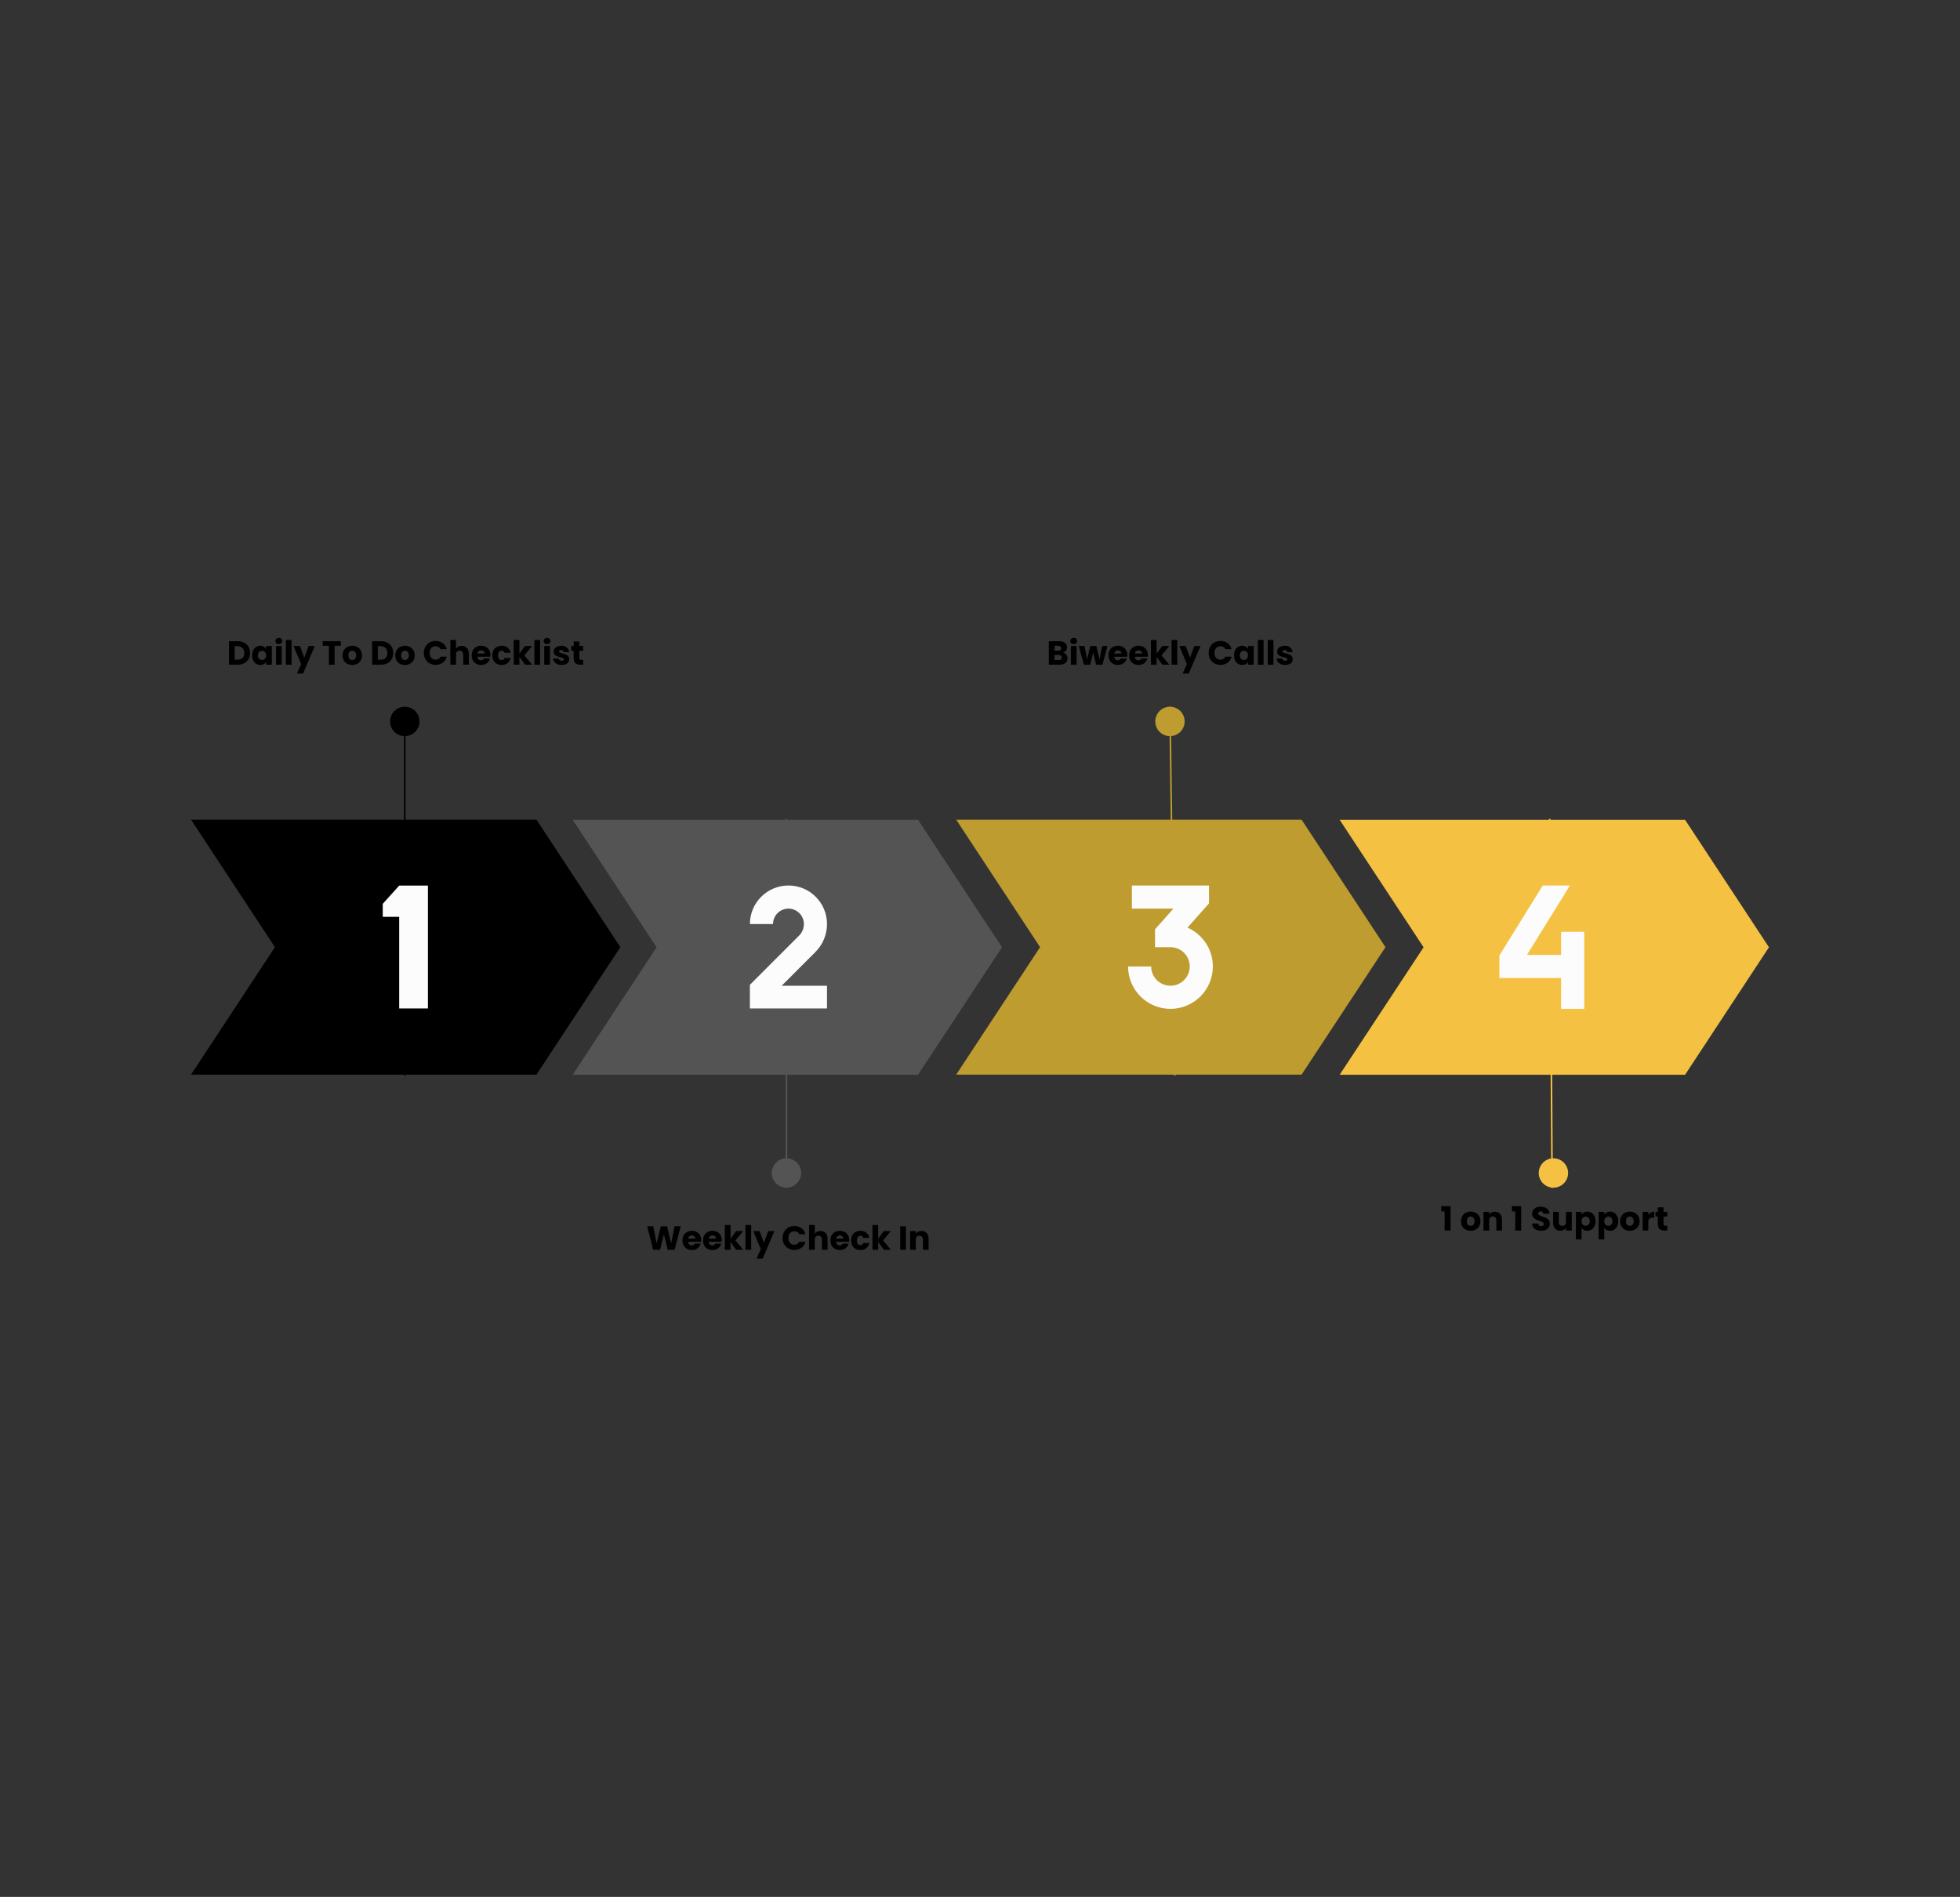 <svg xmlns="http://www.w3.org/2000/svg" xmlns:xlink="http://www.w3.org/1999/xlink" width="780" zoomAndPan="magnify" viewBox="0 0 585 566.25" height="755" preserveAspectRatio="xMidYMid meet" version="1.0"><rect x="0" y="0" width="585" height="566.25" fill="#333333" stroke="none"/><defs><g/><clipPath id="3bf19044bb"><path d="M 57 210.902 L 186 210.902 L 186 322 L 57 322 Z M 57 210.902 " clip-rule="nonzero"/></clipPath><clipPath id="3c2b8c112f"><path d="M 285 210.902 L 414 210.902 L 414 322 L 285 322 Z M 285 210.902 " clip-rule="nonzero"/></clipPath><clipPath id="df67fca19a"><path d="M 399 244 L 528 244 L 528 354.715 L 399 354.715 Z M 399 244 " clip-rule="nonzero"/></clipPath><clipPath id="7a1fbddbbe"><path d="M 170 244 L 300 244 L 300 354.715 L 170 354.715 Z M 170 244 " clip-rule="nonzero"/></clipPath><clipPath id="bec22ad6d9"><path d="M 114.242 264.332 L 127.723 264.332 L 127.723 301.035 L 114.242 301.035 Z M 114.242 264.332 " clip-rule="nonzero"/></clipPath><clipPath id="527af88bb1"><path d="M 223.816 264.332 L 247 264.332 L 247 301.035 L 223.816 301.035 Z M 223.816 264.332 " clip-rule="nonzero"/></clipPath><clipPath id="eadb46d793"><path d="M 336.688 264.332 L 362 264.332 L 362 301.035 L 336.688 301.035 Z M 336.688 264.332 " clip-rule="nonzero"/></clipPath><clipPath id="49dbfb26af"><path d="M 447.527 264.332 L 472.992 264.332 L 472.992 301.035 L 447.527 301.035 Z M 447.527 264.332 " clip-rule="nonzero"/></clipPath></defs><g clip-path="url(#3bf19044bb)"><path fill="#000000" d="M 125.207 215.355 C 125.207 217.703 123.371 219.617 121.055 219.738 L 121.055 244.68 L 160.117 244.68 L 185.156 282.738 L 160.117 320.793 L 121.055 320.793 L 121.055 321.062 L 120.586 321.062 L 120.586 320.793 L 57.016 320.793 L 82.055 282.738 L 57.016 244.68 L 120.586 244.68 L 120.586 219.738 C 118.27 219.617 116.434 217.703 116.434 215.355 C 116.434 212.934 118.395 210.973 120.82 210.973 C 123.246 210.973 125.207 212.934 125.207 215.355 Z M 125.207 215.355 " fill-opacity="1" fill-rule="evenodd"/></g><g clip-path="url(#3c2b8c112f)"><path fill="#be9c2f" d="M 348.961 210.91 L 348.965 210.977 C 346.648 211.098 344.812 213.012 344.812 215.355 C 344.812 217.742 346.707 219.68 349.078 219.742 L 349.41 244.68 L 285.391 244.68 L 310.43 282.738 L 285.391 320.793 L 350.414 320.793 L 350.418 321.066 L 350.891 321.059 L 350.887 320.793 L 388.48 320.793 L 413.52 282.738 L 388.48 244.68 L 349.879 244.68 L 349.551 219.73 C 351.809 219.551 353.582 217.664 353.582 215.355 C 353.582 213.012 351.75 211.102 349.434 210.977 L 349.434 210.902 Z M 348.961 210.91 " fill-opacity="1" fill-rule="evenodd"/></g><g clip-path="url(#df67fca19a)"><path fill="#f4c142" d="M 463.027 354.605 L 463.027 354.496 C 460.898 354.195 459.266 352.367 459.266 350.152 C 459.266 347.961 460.867 346.145 462.973 345.82 L 462.809 320.832 L 399.844 320.832 L 424.898 282.773 L 399.844 244.719 L 462.32 244.719 L 462.316 244.449 L 462.789 244.445 L 462.789 244.719 L 502.945 244.719 L 527.984 282.773 L 502.945 320.832 L 463.281 320.832 L 463.441 345.773 C 463.512 345.77 463.582 345.77 463.648 345.77 C 466.074 345.77 468.035 347.73 468.035 350.152 C 468.035 352.578 466.074 354.539 463.648 354.539 C 463.598 354.539 463.547 354.539 463.496 354.539 L 463.5 354.602 Z M 463.027 354.605 " fill-opacity="1" fill-rule="evenodd"/></g><g clip-path="url(#7a1fbddbbe)"><path fill="#545454" d="M 234.496 354.605 L 234.496 354.535 C 232.18 354.41 230.348 352.5 230.348 350.152 C 230.348 347.809 232.18 345.895 234.496 345.773 L 234.496 320.832 L 170.926 320.832 L 195.965 282.773 L 170.926 244.719 L 234.496 244.719 L 234.496 244.449 L 234.969 244.449 L 234.969 244.719 L 274 244.719 L 299.066 282.773 L 274 320.832 L 234.969 320.832 L 234.969 345.773 C 237.281 345.895 239.117 347.809 239.117 350.152 C 239.117 352.5 237.281 354.41 234.969 354.535 L 234.969 354.605 Z M 234.496 354.605 " fill-opacity="1" fill-rule="evenodd"/></g><g clip-path="url(#bec22ad6d9)"><path fill="#fcfcfc" d="M 119.145 264.359 L 114.242 269.801 L 114.242 273.684 L 119.145 273.684 L 119.145 301.137 L 127.863 301.137 L 127.863 264.359 Z M 119.145 264.359 " fill-opacity="1" fill-rule="nonzero"/></g><g clip-path="url(#527af88bb1)"><path fill="#fcfcfc" d="M 230.723 275.844 C 230.723 273.301 232.785 271.238 235.328 271.238 C 237.871 271.238 239.934 273.301 239.934 275.844 C 239.934 277.137 239.418 278.379 238.5 279.293 L 223.82 293.977 L 223.82 301.164 L 246.836 301.164 L 246.836 294.258 L 233.305 294.258 L 243.383 284.18 C 245.594 281.969 246.836 278.969 246.836 275.844 C 246.836 269.484 241.684 264.332 235.328 264.332 C 228.973 264.332 223.82 269.484 223.82 275.844 Z M 230.723 275.844 " fill-opacity="1" fill-rule="nonzero"/></g><g clip-path="url(#eadb46d793)"><path fill="#fcfcfc" d="M 337.836 271.242 L 350.223 271.242 L 344.742 277.406 L 344.742 282.746 L 349.344 282.746 C 352.52 282.746 355.098 285.324 355.098 288.5 C 355.098 291.68 352.52 294.254 349.344 294.254 C 346.168 294.254 343.59 291.68 343.59 288.5 L 336.688 288.5 C 336.688 295.492 342.355 301.156 349.344 301.156 C 356.336 301.156 362 295.492 362 288.5 C 362 283.316 358.887 278.863 354.426 276.906 L 360.852 269.676 L 360.852 264.336 L 337.836 264.336 Z M 337.836 271.242 " fill-opacity="1" fill-rule="nonzero"/></g><g clip-path="url(#49dbfb26af)"><path fill="#fcfcfc" d="M 460.453 264.336 L 447.527 285.219 L 447.527 291.953 L 465.938 291.953 L 465.938 301.156 L 472.84 301.156 L 472.84 278.145 L 465.938 278.145 L 465.938 285.051 L 455.75 285.051 L 468.57 264.336 Z M 460.453 264.336 " fill-opacity="1" fill-rule="nonzero"/></g><g fill="#000000" fill-opacity="1"><g transform="translate(67.716, 198.423)"><g><path d="M 3.25 -7.016 C 3.988 -7.016 4.633 -6.863 5.188 -6.562 C 5.738 -6.27 6.164 -5.859 6.469 -5.328 C 6.77 -4.805 6.922 -4.195 6.922 -3.5 C 6.922 -2.812 6.77 -2.203 6.469 -1.672 C 6.164 -1.141 5.734 -0.727 5.172 -0.438 C 4.617 -0.145 3.977 0 3.25 0 L 0.625 0 L 0.625 -7.016 Z M 3.141 -1.484 C 3.785 -1.484 4.285 -1.656 4.641 -2 C 5.004 -2.352 5.188 -2.852 5.188 -3.5 C 5.188 -4.145 5.004 -4.645 4.641 -5 C 4.285 -5.363 3.785 -5.547 3.141 -5.547 L 2.328 -5.547 L 2.328 -1.484 Z M 3.141 -1.484 "/></g></g></g><g fill="#000000" fill-opacity="1"><g transform="translate(74.973, 198.423)"><g><path d="M 0.281 -2.797 C 0.281 -3.367 0.383 -3.867 0.594 -4.297 C 0.812 -4.734 1.109 -5.066 1.484 -5.297 C 1.859 -5.535 2.273 -5.656 2.734 -5.656 C 3.129 -5.656 3.473 -5.57 3.766 -5.406 C 4.066 -5.25 4.297 -5.039 4.453 -4.781 L 4.453 -5.578 L 6.156 -5.578 L 6.156 0 L 4.453 0 L 4.453 -0.781 C 4.285 -0.531 4.051 -0.32 3.75 -0.156 C 3.457 0 3.113 0.078 2.719 0.078 C 2.27 0.078 1.859 -0.035 1.484 -0.266 C 1.109 -0.504 0.812 -0.844 0.594 -1.281 C 0.383 -1.719 0.281 -2.223 0.281 -2.797 Z M 4.453 -2.781 C 4.453 -3.207 4.332 -3.539 4.094 -3.781 C 3.863 -4.031 3.578 -4.156 3.234 -4.156 C 2.891 -4.156 2.598 -4.035 2.359 -3.797 C 2.129 -3.555 2.016 -3.223 2.016 -2.797 C 2.016 -2.367 2.129 -2.031 2.359 -1.781 C 2.598 -1.531 2.891 -1.406 3.234 -1.406 C 3.578 -1.406 3.863 -1.523 4.094 -1.766 C 4.332 -2.016 4.453 -2.352 4.453 -2.781 Z M 4.453 -2.781 "/></g></g></g><g fill="#000000" fill-opacity="1"><g transform="translate(81.752, 198.423)"><g><path d="M 1.484 -6.156 C 1.18 -6.156 0.93 -6.238 0.734 -6.406 C 0.547 -6.582 0.453 -6.801 0.453 -7.062 C 0.453 -7.332 0.547 -7.555 0.734 -7.734 C 0.93 -7.91 1.18 -8 1.484 -8 C 1.773 -8 2.016 -7.91 2.203 -7.734 C 2.391 -7.555 2.484 -7.332 2.484 -7.062 C 2.484 -6.801 2.391 -6.582 2.203 -6.406 C 2.016 -6.238 1.773 -6.156 1.484 -6.156 Z M 2.328 -5.578 L 2.328 0 L 0.625 0 L 0.625 -5.578 Z M 2.328 -5.578 "/></g></g></g><g fill="#000000" fill-opacity="1"><g transform="translate(84.697, 198.423)"><g><path d="M 2.328 -7.391 L 2.328 0 L 0.625 0 L 0.625 -7.391 Z M 2.328 -7.391 "/></g></g></g><g fill="#000000" fill-opacity="1"><g transform="translate(87.641, 198.423)"><g><path d="M 6.312 -5.578 L 2.812 2.641 L 0.984 2.641 L 2.25 -0.188 L -0.016 -5.578 L 1.891 -5.578 L 3.188 -2.094 L 4.469 -5.578 Z M 6.312 -5.578 "/></g></g></g><g fill="#000000" fill-opacity="1"><g transform="translate(93.951, 198.423)"><g/></g></g><g fill="#000000" fill-opacity="1"><g transform="translate(96.067, 198.423)"><g><path d="M 5.656 -7.016 L 5.656 -5.641 L 3.797 -5.641 L 3.797 0 L 2.094 0 L 2.094 -5.641 L 0.234 -5.641 L 0.234 -7.016 Z M 5.656 -7.016 "/></g></g></g><g fill="#000000" fill-opacity="1"><g transform="translate(101.967, 198.423)"><g><path d="M 3.156 0.078 C 2.613 0.078 2.125 -0.035 1.688 -0.266 C 1.25 -0.504 0.906 -0.836 0.656 -1.266 C 0.406 -1.703 0.281 -2.207 0.281 -2.781 C 0.281 -3.352 0.406 -3.859 0.656 -4.297 C 0.906 -4.734 1.25 -5.066 1.688 -5.297 C 2.133 -5.535 2.629 -5.656 3.172 -5.656 C 3.723 -5.656 4.219 -5.535 4.656 -5.297 C 5.094 -5.066 5.438 -4.734 5.688 -4.297 C 5.945 -3.859 6.078 -3.352 6.078 -2.781 C 6.078 -2.207 5.945 -1.703 5.688 -1.266 C 5.426 -0.836 5.07 -0.504 4.625 -0.266 C 4.188 -0.035 3.695 0.078 3.156 0.078 Z M 3.156 -1.391 C 3.477 -1.391 3.754 -1.508 3.984 -1.75 C 4.211 -1.988 4.328 -2.332 4.328 -2.781 C 4.328 -3.227 4.219 -3.57 4 -3.812 C 3.781 -4.051 3.504 -4.172 3.172 -4.172 C 2.836 -4.172 2.562 -4.051 2.344 -3.812 C 2.125 -3.582 2.016 -3.238 2.016 -2.781 C 2.016 -2.332 2.125 -1.988 2.344 -1.75 C 2.562 -1.508 2.832 -1.391 3.156 -1.391 Z M 3.156 -1.391 "/></g></g></g><g fill="#000000" fill-opacity="1"><g transform="translate(108.326, 198.423)"><g/></g></g><g fill="#000000" fill-opacity="1"><g transform="translate(110.442, 198.423)"><g><path d="M 3.25 -7.016 C 3.988 -7.016 4.633 -6.863 5.188 -6.562 C 5.738 -6.27 6.164 -5.859 6.469 -5.328 C 6.77 -4.805 6.922 -4.195 6.922 -3.5 C 6.922 -2.812 6.77 -2.203 6.469 -1.672 C 6.164 -1.141 5.734 -0.727 5.172 -0.438 C 4.617 -0.145 3.977 0 3.25 0 L 0.625 0 L 0.625 -7.016 Z M 3.141 -1.484 C 3.785 -1.484 4.285 -1.656 4.641 -2 C 5.004 -2.352 5.188 -2.852 5.188 -3.5 C 5.188 -4.145 5.004 -4.645 4.641 -5 C 4.285 -5.363 3.785 -5.547 3.141 -5.547 L 2.328 -5.547 L 2.328 -1.484 Z M 3.141 -1.484 "/></g></g></g><g fill="#000000" fill-opacity="1"><g transform="translate(117.7, 198.423)"><g><path d="M 3.156 0.078 C 2.613 0.078 2.125 -0.035 1.688 -0.266 C 1.25 -0.504 0.906 -0.836 0.656 -1.266 C 0.406 -1.703 0.281 -2.207 0.281 -2.781 C 0.281 -3.352 0.406 -3.859 0.656 -4.297 C 0.906 -4.734 1.25 -5.066 1.688 -5.297 C 2.133 -5.535 2.629 -5.656 3.172 -5.656 C 3.723 -5.656 4.219 -5.535 4.656 -5.297 C 5.094 -5.066 5.438 -4.734 5.688 -4.297 C 5.945 -3.859 6.078 -3.352 6.078 -2.781 C 6.078 -2.207 5.945 -1.703 5.688 -1.266 C 5.426 -0.836 5.07 -0.504 4.625 -0.266 C 4.188 -0.035 3.695 0.078 3.156 0.078 Z M 3.156 -1.391 C 3.477 -1.391 3.754 -1.508 3.984 -1.75 C 4.211 -1.988 4.328 -2.332 4.328 -2.781 C 4.328 -3.227 4.219 -3.57 4 -3.812 C 3.781 -4.051 3.504 -4.172 3.172 -4.172 C 2.836 -4.172 2.562 -4.051 2.344 -3.812 C 2.125 -3.582 2.016 -3.238 2.016 -2.781 C 2.016 -2.332 2.125 -1.988 2.344 -1.75 C 2.562 -1.508 2.832 -1.391 3.156 -1.391 Z M 3.156 -1.391 "/></g></g></g><g fill="#000000" fill-opacity="1"><g transform="translate(124.059, 198.423)"><g/></g></g><g fill="#000000" fill-opacity="1"><g transform="translate(126.175, 198.423)"><g><path d="M 0.328 -3.516 C 0.328 -4.203 0.477 -4.816 0.781 -5.359 C 1.082 -5.91 1.5 -6.336 2.031 -6.641 C 2.562 -6.941 3.172 -7.094 3.859 -7.094 C 4.691 -7.094 5.398 -6.867 5.984 -6.422 C 6.578 -5.984 6.973 -5.383 7.172 -4.625 L 5.297 -4.625 C 5.16 -4.926 4.961 -5.148 4.703 -5.297 C 4.453 -5.453 4.16 -5.531 3.828 -5.531 C 3.305 -5.531 2.879 -5.348 2.547 -4.984 C 2.223 -4.617 2.062 -4.129 2.062 -3.516 C 2.062 -2.898 2.223 -2.41 2.547 -2.047 C 2.879 -1.68 3.305 -1.5 3.828 -1.5 C 4.16 -1.5 4.453 -1.57 4.703 -1.719 C 4.961 -1.875 5.16 -2.098 5.297 -2.391 L 7.172 -2.391 C 6.973 -1.641 6.578 -1.047 5.984 -0.609 C 5.398 -0.172 4.691 0.047 3.859 0.047 C 3.172 0.047 2.562 -0.102 2.031 -0.406 C 1.5 -0.707 1.082 -1.125 0.781 -1.656 C 0.477 -2.195 0.328 -2.816 0.328 -3.516 Z M 0.328 -3.516 "/></g></g></g><g fill="#000000" fill-opacity="1"><g transform="translate(133.782, 198.423)"><g><path d="M 4.047 -5.625 C 4.68 -5.625 5.191 -5.41 5.578 -4.984 C 5.961 -4.566 6.156 -3.988 6.156 -3.25 L 6.156 0 L 4.469 0 L 4.469 -3.031 C 4.469 -3.395 4.367 -3.68 4.172 -3.891 C 3.984 -4.098 3.723 -4.203 3.391 -4.203 C 3.066 -4.203 2.805 -4.098 2.609 -3.891 C 2.422 -3.68 2.328 -3.395 2.328 -3.031 L 2.328 0 L 0.625 0 L 0.625 -7.391 L 2.328 -7.391 L 2.328 -4.828 C 2.504 -5.066 2.738 -5.258 3.031 -5.406 C 3.332 -5.551 3.672 -5.625 4.047 -5.625 Z M 4.047 -5.625 "/></g></g></g><g fill="#000000" fill-opacity="1"><g transform="translate(140.511, 198.423)"><g><path d="M 5.875 -2.875 C 5.875 -2.719 5.863 -2.551 5.844 -2.375 L 1.984 -2.375 C 2.004 -2.031 2.113 -1.766 2.312 -1.578 C 2.508 -1.398 2.75 -1.312 3.031 -1.312 C 3.457 -1.312 3.754 -1.488 3.922 -1.844 L 5.734 -1.844 C 5.641 -1.477 5.473 -1.148 5.234 -0.859 C 4.992 -0.566 4.691 -0.336 4.328 -0.172 C 3.961 -0.004 3.551 0.078 3.094 0.078 C 2.551 0.078 2.066 -0.035 1.641 -0.266 C 1.211 -0.504 0.879 -0.836 0.641 -1.266 C 0.398 -1.703 0.281 -2.207 0.281 -2.781 C 0.281 -3.363 0.395 -3.867 0.625 -4.297 C 0.863 -4.734 1.195 -5.066 1.625 -5.297 C 2.051 -5.535 2.539 -5.656 3.094 -5.656 C 3.633 -5.656 4.113 -5.539 4.531 -5.312 C 4.945 -5.082 5.273 -4.758 5.516 -4.344 C 5.754 -3.926 5.875 -3.438 5.875 -2.875 Z M 4.125 -3.328 C 4.125 -3.617 4.023 -3.848 3.828 -4.016 C 3.629 -4.191 3.379 -4.281 3.078 -4.281 C 2.785 -4.281 2.539 -4.195 2.344 -4.031 C 2.156 -3.863 2.035 -3.629 1.984 -3.328 Z M 4.125 -3.328 "/></g></g></g><g fill="#000000" fill-opacity="1"><g transform="translate(146.66, 198.423)"><g><path d="M 0.281 -2.781 C 0.281 -3.363 0.395 -3.867 0.625 -4.297 C 0.863 -4.734 1.191 -5.066 1.609 -5.297 C 2.035 -5.535 2.523 -5.656 3.078 -5.656 C 3.773 -5.656 4.359 -5.469 4.828 -5.094 C 5.297 -4.727 5.602 -4.211 5.75 -3.547 L 3.938 -3.547 C 3.781 -3.973 3.484 -4.188 3.047 -4.188 C 2.734 -4.188 2.484 -4.066 2.297 -3.828 C 2.109 -3.586 2.016 -3.238 2.016 -2.781 C 2.016 -2.332 2.109 -1.984 2.297 -1.734 C 2.484 -1.492 2.734 -1.375 3.047 -1.375 C 3.484 -1.375 3.781 -1.586 3.938 -2.016 L 5.75 -2.016 C 5.602 -1.359 5.289 -0.844 4.812 -0.469 C 4.344 -0.102 3.766 0.078 3.078 0.078 C 2.523 0.078 2.035 -0.035 1.609 -0.266 C 1.191 -0.504 0.863 -0.836 0.625 -1.266 C 0.395 -1.703 0.281 -2.207 0.281 -2.781 Z M 0.281 -2.781 "/></g></g></g><g fill="#000000" fill-opacity="1"><g transform="translate(152.7, 198.423)"><g><path d="M 4.031 0 L 2.328 -2.344 L 2.328 0 L 0.625 0 L 0.625 -7.391 L 2.328 -7.391 L 2.328 -3.312 L 4.016 -5.578 L 6.125 -5.578 L 3.797 -2.781 L 6.141 0 Z M 4.031 0 "/></g></g></g><g fill="#000000" fill-opacity="1"><g transform="translate(158.869, 198.423)"><g><path d="M 2.328 -7.391 L 2.328 0 L 0.625 0 L 0.625 -7.391 Z M 2.328 -7.391 "/></g></g></g><g fill="#000000" fill-opacity="1"><g transform="translate(161.814, 198.423)"><g><path d="M 1.484 -6.156 C 1.18 -6.156 0.93 -6.238 0.734 -6.406 C 0.547 -6.582 0.453 -6.801 0.453 -7.062 C 0.453 -7.332 0.547 -7.555 0.734 -7.734 C 0.93 -7.91 1.18 -8 1.484 -8 C 1.773 -8 2.016 -7.91 2.203 -7.734 C 2.391 -7.555 2.484 -7.332 2.484 -7.062 C 2.484 -6.801 2.391 -6.582 2.203 -6.406 C 2.016 -6.238 1.773 -6.156 1.484 -6.156 Z M 2.328 -5.578 L 2.328 0 L 0.625 0 L 0.625 -5.578 Z M 2.328 -5.578 "/></g></g></g><g fill="#000000" fill-opacity="1"><g transform="translate(164.759, 198.423)"><g><path d="M 2.891 0.078 C 2.398 0.078 1.961 -0.004 1.578 -0.172 C 1.203 -0.336 0.906 -0.562 0.688 -0.844 C 0.469 -1.133 0.344 -1.461 0.312 -1.828 L 2 -1.828 C 2.02 -1.629 2.109 -1.469 2.266 -1.344 C 2.43 -1.227 2.629 -1.172 2.859 -1.172 C 3.078 -1.172 3.242 -1.211 3.359 -1.297 C 3.473 -1.379 3.531 -1.488 3.531 -1.625 C 3.531 -1.781 3.445 -1.895 3.281 -1.969 C 3.113 -2.051 2.844 -2.141 2.469 -2.234 C 2.07 -2.328 1.738 -2.426 1.469 -2.531 C 1.207 -2.633 0.977 -2.797 0.781 -3.016 C 0.594 -3.242 0.5 -3.547 0.5 -3.922 C 0.5 -4.242 0.586 -4.535 0.766 -4.797 C 0.941 -5.055 1.203 -5.266 1.547 -5.422 C 1.891 -5.578 2.297 -5.656 2.766 -5.656 C 3.461 -5.656 4.008 -5.477 4.406 -5.125 C 4.812 -4.781 5.047 -4.32 5.109 -3.75 L 3.531 -3.75 C 3.508 -3.945 3.426 -4.102 3.281 -4.219 C 3.133 -4.332 2.945 -4.391 2.719 -4.391 C 2.52 -4.391 2.363 -4.348 2.25 -4.266 C 2.145 -4.191 2.094 -4.086 2.094 -3.953 C 2.094 -3.797 2.176 -3.676 2.344 -3.594 C 2.52 -3.508 2.785 -3.43 3.141 -3.359 C 3.555 -3.242 3.895 -3.133 4.156 -3.031 C 4.414 -2.938 4.641 -2.773 4.828 -2.547 C 5.023 -2.316 5.129 -2.008 5.141 -1.625 C 5.141 -1.289 5.047 -0.992 4.859 -0.734 C 4.68 -0.484 4.422 -0.285 4.078 -0.141 C 3.734 0.004 3.336 0.078 2.891 0.078 Z M 2.891 0.078 "/></g></g></g><g fill="#000000" fill-opacity="1"><g transform="translate(170.329, 198.423)"><g><path d="M 3.719 -1.453 L 3.719 0 L 2.859 0 C 2.234 0 1.75 -0.148 1.406 -0.453 C 1.062 -0.754 0.891 -1.25 0.891 -1.938 L 0.891 -4.156 L 0.203 -4.156 L 0.203 -5.578 L 0.891 -5.578 L 0.891 -6.922 L 2.594 -6.922 L 2.594 -5.578 L 3.719 -5.578 L 3.719 -4.156 L 2.594 -4.156 L 2.594 -1.922 C 2.594 -1.754 2.629 -1.633 2.703 -1.562 C 2.785 -1.488 2.922 -1.453 3.109 -1.453 Z M 3.719 -1.453 "/></g></g></g><g fill="#000000" fill-opacity="1"><g transform="translate(192.909, 373.073)"><g><path d="M 10.266 -7.016 L 8.438 0 L 6.375 0 L 5.25 -4.609 L 4.094 0 L 2.031 0 L 0.25 -7.016 L 2.078 -7.016 L 3.078 -1.906 L 4.328 -7.016 L 6.203 -7.016 L 7.406 -1.906 L 8.422 -7.016 Z M 10.266 -7.016 "/></g></g></g><g fill="#000000" fill-opacity="1"><g transform="translate(203.411, 373.073)"><g><path d="M 5.875 -2.875 C 5.875 -2.719 5.863 -2.551 5.844 -2.375 L 1.984 -2.375 C 2.004 -2.031 2.113 -1.766 2.312 -1.578 C 2.508 -1.398 2.75 -1.312 3.031 -1.312 C 3.457 -1.312 3.754 -1.488 3.922 -1.844 L 5.734 -1.844 C 5.641 -1.477 5.473 -1.148 5.234 -0.859 C 4.992 -0.566 4.691 -0.336 4.328 -0.172 C 3.961 -0.004 3.551 0.078 3.094 0.078 C 2.551 0.078 2.066 -0.035 1.641 -0.266 C 1.211 -0.504 0.879 -0.836 0.641 -1.266 C 0.398 -1.703 0.281 -2.207 0.281 -2.781 C 0.281 -3.363 0.395 -3.867 0.625 -4.297 C 0.863 -4.734 1.195 -5.066 1.625 -5.297 C 2.051 -5.535 2.539 -5.656 3.094 -5.656 C 3.633 -5.656 4.113 -5.539 4.531 -5.312 C 4.945 -5.082 5.273 -4.758 5.516 -4.344 C 5.754 -3.926 5.875 -3.438 5.875 -2.875 Z M 4.125 -3.328 C 4.125 -3.617 4.023 -3.848 3.828 -4.016 C 3.629 -4.191 3.379 -4.281 3.078 -4.281 C 2.785 -4.281 2.539 -4.195 2.344 -4.031 C 2.156 -3.863 2.035 -3.629 1.984 -3.328 Z M 4.125 -3.328 "/></g></g></g><g fill="#000000" fill-opacity="1"><g transform="translate(209.56, 373.073)"><g><path d="M 5.875 -2.875 C 5.875 -2.719 5.863 -2.551 5.844 -2.375 L 1.984 -2.375 C 2.004 -2.031 2.113 -1.766 2.312 -1.578 C 2.508 -1.398 2.75 -1.312 3.031 -1.312 C 3.457 -1.312 3.754 -1.488 3.922 -1.844 L 5.734 -1.844 C 5.641 -1.477 5.473 -1.148 5.234 -0.859 C 4.992 -0.566 4.691 -0.336 4.328 -0.172 C 3.961 -0.004 3.551 0.078 3.094 0.078 C 2.551 0.078 2.066 -0.035 1.641 -0.266 C 1.211 -0.504 0.879 -0.836 0.641 -1.266 C 0.398 -1.703 0.281 -2.207 0.281 -2.781 C 0.281 -3.363 0.395 -3.867 0.625 -4.297 C 0.863 -4.734 1.195 -5.066 1.625 -5.297 C 2.051 -5.535 2.539 -5.656 3.094 -5.656 C 3.633 -5.656 4.113 -5.539 4.531 -5.312 C 4.945 -5.082 5.273 -4.758 5.516 -4.344 C 5.754 -3.926 5.875 -3.438 5.875 -2.875 Z M 4.125 -3.328 C 4.125 -3.617 4.023 -3.848 3.828 -4.016 C 3.629 -4.191 3.379 -4.281 3.078 -4.281 C 2.785 -4.281 2.539 -4.195 2.344 -4.031 C 2.156 -3.863 2.035 -3.629 1.984 -3.328 Z M 4.125 -3.328 "/></g></g></g><g fill="#000000" fill-opacity="1"><g transform="translate(215.71, 373.073)"><g><path d="M 4.031 0 L 2.328 -2.344 L 2.328 0 L 0.625 0 L 0.625 -7.391 L 2.328 -7.391 L 2.328 -3.312 L 4.016 -5.578 L 6.125 -5.578 L 3.797 -2.781 L 6.141 0 Z M 4.031 0 "/></g></g></g><g fill="#000000" fill-opacity="1"><g transform="translate(221.879, 373.073)"><g><path d="M 2.328 -7.391 L 2.328 0 L 0.625 0 L 0.625 -7.391 Z M 2.328 -7.391 "/></g></g></g><g fill="#000000" fill-opacity="1"><g transform="translate(224.824, 373.073)"><g><path d="M 6.312 -5.578 L 2.812 2.641 L 0.984 2.641 L 2.25 -0.188 L -0.016 -5.578 L 1.891 -5.578 L 3.188 -2.094 L 4.469 -5.578 Z M 6.312 -5.578 "/></g></g></g><g fill="#000000" fill-opacity="1"><g transform="translate(231.133, 373.073)"><g/></g></g><g fill="#000000" fill-opacity="1"><g transform="translate(233.25, 373.073)"><g><path d="M 0.328 -3.516 C 0.328 -4.203 0.477 -4.816 0.781 -5.359 C 1.082 -5.91 1.5 -6.336 2.031 -6.641 C 2.562 -6.941 3.172 -7.094 3.859 -7.094 C 4.691 -7.094 5.398 -6.867 5.984 -6.422 C 6.578 -5.984 6.973 -5.383 7.172 -4.625 L 5.297 -4.625 C 5.16 -4.926 4.961 -5.148 4.703 -5.297 C 4.453 -5.453 4.16 -5.531 3.828 -5.531 C 3.305 -5.531 2.879 -5.348 2.547 -4.984 C 2.223 -4.617 2.062 -4.129 2.062 -3.516 C 2.062 -2.898 2.223 -2.41 2.547 -2.047 C 2.879 -1.68 3.305 -1.5 3.828 -1.5 C 4.16 -1.5 4.453 -1.57 4.703 -1.719 C 4.961 -1.875 5.16 -2.098 5.297 -2.391 L 7.172 -2.391 C 6.973 -1.641 6.578 -1.047 5.984 -0.609 C 5.398 -0.172 4.691 0.047 3.859 0.047 C 3.172 0.047 2.562 -0.102 2.031 -0.406 C 1.5 -0.707 1.082 -1.125 0.781 -1.656 C 0.477 -2.195 0.328 -2.816 0.328 -3.516 Z M 0.328 -3.516 "/></g></g></g><g fill="#000000" fill-opacity="1"><g transform="translate(240.857, 373.073)"><g><path d="M 4.047 -5.625 C 4.68 -5.625 5.191 -5.41 5.578 -4.984 C 5.961 -4.566 6.156 -3.988 6.156 -3.25 L 6.156 0 L 4.469 0 L 4.469 -3.031 C 4.469 -3.395 4.367 -3.68 4.172 -3.891 C 3.984 -4.098 3.723 -4.203 3.391 -4.203 C 3.066 -4.203 2.805 -4.098 2.609 -3.891 C 2.422 -3.68 2.328 -3.395 2.328 -3.031 L 2.328 0 L 0.625 0 L 0.625 -7.391 L 2.328 -7.391 L 2.328 -4.828 C 2.504 -5.066 2.738 -5.258 3.031 -5.406 C 3.332 -5.551 3.672 -5.625 4.047 -5.625 Z M 4.047 -5.625 "/></g></g></g><g fill="#000000" fill-opacity="1"><g transform="translate(247.585, 373.073)"><g><path d="M 5.875 -2.875 C 5.875 -2.719 5.863 -2.551 5.844 -2.375 L 1.984 -2.375 C 2.004 -2.031 2.113 -1.766 2.312 -1.578 C 2.508 -1.398 2.75 -1.312 3.031 -1.312 C 3.457 -1.312 3.754 -1.488 3.922 -1.844 L 5.734 -1.844 C 5.641 -1.477 5.473 -1.148 5.234 -0.859 C 4.992 -0.566 4.691 -0.336 4.328 -0.172 C 3.961 -0.004 3.551 0.078 3.094 0.078 C 2.551 0.078 2.066 -0.035 1.641 -0.266 C 1.211 -0.504 0.879 -0.836 0.641 -1.266 C 0.398 -1.703 0.281 -2.207 0.281 -2.781 C 0.281 -3.363 0.395 -3.867 0.625 -4.297 C 0.863 -4.734 1.195 -5.066 1.625 -5.297 C 2.051 -5.535 2.539 -5.656 3.094 -5.656 C 3.633 -5.656 4.113 -5.539 4.531 -5.312 C 4.945 -5.082 5.273 -4.758 5.516 -4.344 C 5.754 -3.926 5.875 -3.438 5.875 -2.875 Z M 4.125 -3.328 C 4.125 -3.617 4.023 -3.848 3.828 -4.016 C 3.629 -4.191 3.379 -4.281 3.078 -4.281 C 2.785 -4.281 2.539 -4.195 2.344 -4.031 C 2.156 -3.863 2.035 -3.629 1.984 -3.328 Z M 4.125 -3.328 "/></g></g></g><g fill="#000000" fill-opacity="1"><g transform="translate(253.734, 373.073)"><g><path d="M 0.281 -2.781 C 0.281 -3.363 0.395 -3.867 0.625 -4.297 C 0.863 -4.734 1.191 -5.066 1.609 -5.297 C 2.035 -5.535 2.523 -5.656 3.078 -5.656 C 3.773 -5.656 4.359 -5.469 4.828 -5.094 C 5.297 -4.727 5.602 -4.211 5.75 -3.547 L 3.938 -3.547 C 3.781 -3.973 3.484 -4.188 3.047 -4.188 C 2.734 -4.188 2.484 -4.066 2.297 -3.828 C 2.109 -3.586 2.016 -3.238 2.016 -2.781 C 2.016 -2.332 2.109 -1.984 2.297 -1.734 C 2.484 -1.492 2.734 -1.375 3.047 -1.375 C 3.484 -1.375 3.781 -1.586 3.938 -2.016 L 5.75 -2.016 C 5.602 -1.359 5.289 -0.844 4.812 -0.469 C 4.344 -0.102 3.766 0.078 3.078 0.078 C 2.523 0.078 2.035 -0.035 1.609 -0.266 C 1.191 -0.504 0.863 -0.836 0.625 -1.266 C 0.395 -1.703 0.281 -2.207 0.281 -2.781 Z M 0.281 -2.781 "/></g></g></g><g fill="#000000" fill-opacity="1"><g transform="translate(259.774, 373.073)"><g><path d="M 4.031 0 L 2.328 -2.344 L 2.328 0 L 0.625 0 L 0.625 -7.391 L 2.328 -7.391 L 2.328 -3.312 L 4.016 -5.578 L 6.125 -5.578 L 3.797 -2.781 L 6.141 0 Z M 4.031 0 "/></g></g></g><g fill="#000000" fill-opacity="1"><g transform="translate(265.943, 373.073)"><g/></g></g><g fill="#000000" fill-opacity="1"><g transform="translate(268.06, 373.073)"><g><path d="M 2.328 -7.016 L 2.328 0 L 0.625 0 L 0.625 -7.016 Z M 2.328 -7.016 "/></g></g></g><g fill="#000000" fill-opacity="1"><g transform="translate(271.005, 373.073)"><g><path d="M 4.016 -5.625 C 4.672 -5.625 5.191 -5.41 5.578 -4.984 C 5.961 -4.566 6.156 -3.988 6.156 -3.25 L 6.156 0 L 4.469 0 L 4.469 -3.031 C 4.469 -3.395 4.367 -3.68 4.172 -3.891 C 3.984 -4.098 3.723 -4.203 3.391 -4.203 C 3.066 -4.203 2.805 -4.098 2.609 -3.891 C 2.422 -3.68 2.328 -3.395 2.328 -3.031 L 2.328 0 L 0.625 0 L 0.625 -5.578 L 2.328 -5.578 L 2.328 -4.828 C 2.504 -5.078 2.738 -5.27 3.031 -5.406 C 3.32 -5.551 3.648 -5.625 4.016 -5.625 Z M 4.016 -5.625 "/></g></g></g><g fill="#000000" fill-opacity="1"><g transform="translate(312.418, 198.423)"><g><path d="M 4.859 -3.594 C 5.266 -3.508 5.586 -3.305 5.828 -2.984 C 6.078 -2.672 6.203 -2.312 6.203 -1.906 C 6.203 -1.32 6 -0.859 5.594 -0.516 C 5.188 -0.172 4.617 0 3.891 0 L 0.625 0 L 0.625 -7.016 L 3.781 -7.016 C 4.488 -7.016 5.039 -6.848 5.438 -6.516 C 5.844 -6.191 6.047 -5.75 6.047 -5.188 C 6.047 -4.781 5.938 -4.438 5.719 -4.156 C 5.508 -3.883 5.223 -3.695 4.859 -3.594 Z M 2.328 -4.172 L 3.438 -4.172 C 3.719 -4.172 3.93 -4.234 4.078 -4.359 C 4.234 -4.484 4.312 -4.664 4.312 -4.906 C 4.312 -5.145 4.234 -5.328 4.078 -5.453 C 3.93 -5.578 3.719 -5.641 3.438 -5.641 L 2.328 -5.641 Z M 3.578 -1.375 C 3.867 -1.375 4.094 -1.438 4.25 -1.562 C 4.406 -1.695 4.484 -1.891 4.484 -2.141 C 4.484 -2.379 4.398 -2.566 4.234 -2.703 C 4.078 -2.848 3.852 -2.922 3.562 -2.922 L 2.328 -2.922 L 2.328 -1.375 Z M 3.578 -1.375 "/></g></g></g><g fill="#000000" fill-opacity="1"><g transform="translate(318.997, 198.423)"><g><path d="M 1.484 -6.156 C 1.18 -6.156 0.93 -6.238 0.734 -6.406 C 0.547 -6.582 0.453 -6.801 0.453 -7.062 C 0.453 -7.332 0.547 -7.555 0.734 -7.734 C 0.93 -7.91 1.18 -8 1.484 -8 C 1.773 -8 2.016 -7.91 2.203 -7.734 C 2.391 -7.555 2.484 -7.332 2.484 -7.062 C 2.484 -6.801 2.391 -6.582 2.203 -6.406 C 2.016 -6.238 1.773 -6.156 1.484 -6.156 Z M 2.328 -5.578 L 2.328 0 L 0.625 0 L 0.625 -5.578 Z M 2.328 -5.578 "/></g></g></g><g fill="#000000" fill-opacity="1"><g transform="translate(321.942, 198.423)"><g><path d="M 8.609 -5.578 L 7.109 0 L 5.219 0 L 4.344 -3.609 L 3.438 0 L 1.562 0 L 0.047 -5.578 L 1.75 -5.578 L 2.531 -1.594 L 3.469 -5.578 L 5.281 -5.578 L 6.234 -1.609 L 7.016 -5.578 Z M 8.609 -5.578 "/></g></g></g><g fill="#000000" fill-opacity="1"><g transform="translate(330.587, 198.423)"><g><path d="M 5.875 -2.875 C 5.875 -2.719 5.863 -2.551 5.844 -2.375 L 1.984 -2.375 C 2.004 -2.031 2.113 -1.766 2.312 -1.578 C 2.508 -1.398 2.75 -1.312 3.031 -1.312 C 3.457 -1.312 3.754 -1.488 3.922 -1.844 L 5.734 -1.844 C 5.641 -1.477 5.473 -1.148 5.234 -0.859 C 4.992 -0.566 4.691 -0.336 4.328 -0.172 C 3.961 -0.004 3.551 0.078 3.094 0.078 C 2.551 0.078 2.066 -0.035 1.641 -0.266 C 1.211 -0.504 0.879 -0.836 0.641 -1.266 C 0.398 -1.703 0.281 -2.207 0.281 -2.781 C 0.281 -3.363 0.395 -3.867 0.625 -4.297 C 0.863 -4.734 1.195 -5.066 1.625 -5.297 C 2.051 -5.535 2.539 -5.656 3.094 -5.656 C 3.633 -5.656 4.113 -5.539 4.531 -5.312 C 4.945 -5.082 5.273 -4.758 5.516 -4.344 C 5.754 -3.926 5.875 -3.438 5.875 -2.875 Z M 4.125 -3.328 C 4.125 -3.617 4.023 -3.848 3.828 -4.016 C 3.629 -4.191 3.379 -4.281 3.078 -4.281 C 2.785 -4.281 2.539 -4.195 2.344 -4.031 C 2.156 -3.863 2.035 -3.629 1.984 -3.328 Z M 4.125 -3.328 "/></g></g></g><g fill="#000000" fill-opacity="1"><g transform="translate(336.736, 198.423)"><g><path d="M 5.875 -2.875 C 5.875 -2.719 5.863 -2.551 5.844 -2.375 L 1.984 -2.375 C 2.004 -2.031 2.113 -1.766 2.312 -1.578 C 2.508 -1.398 2.75 -1.312 3.031 -1.312 C 3.457 -1.312 3.754 -1.488 3.922 -1.844 L 5.734 -1.844 C 5.641 -1.477 5.473 -1.148 5.234 -0.859 C 4.992 -0.566 4.691 -0.336 4.328 -0.172 C 3.961 -0.004 3.551 0.078 3.094 0.078 C 2.551 0.078 2.066 -0.035 1.641 -0.266 C 1.211 -0.504 0.879 -0.836 0.641 -1.266 C 0.398 -1.703 0.281 -2.207 0.281 -2.781 C 0.281 -3.363 0.395 -3.867 0.625 -4.297 C 0.863 -4.734 1.195 -5.066 1.625 -5.297 C 2.051 -5.535 2.539 -5.656 3.094 -5.656 C 3.633 -5.656 4.113 -5.539 4.531 -5.312 C 4.945 -5.082 5.273 -4.758 5.516 -4.344 C 5.754 -3.926 5.875 -3.438 5.875 -2.875 Z M 4.125 -3.328 C 4.125 -3.617 4.023 -3.848 3.828 -4.016 C 3.629 -4.191 3.379 -4.281 3.078 -4.281 C 2.785 -4.281 2.539 -4.195 2.344 -4.031 C 2.156 -3.863 2.035 -3.629 1.984 -3.328 Z M 4.125 -3.328 "/></g></g></g><g fill="#000000" fill-opacity="1"><g transform="translate(342.886, 198.423)"><g><path d="M 4.031 0 L 2.328 -2.344 L 2.328 0 L 0.625 0 L 0.625 -7.391 L 2.328 -7.391 L 2.328 -3.312 L 4.016 -5.578 L 6.125 -5.578 L 3.797 -2.781 L 6.141 0 Z M 4.031 0 "/></g></g></g><g fill="#000000" fill-opacity="1"><g transform="translate(349.055, 198.423)"><g><path d="M 2.328 -7.391 L 2.328 0 L 0.625 0 L 0.625 -7.391 Z M 2.328 -7.391 "/></g></g></g><g fill="#000000" fill-opacity="1"><g transform="translate(352, 198.423)"><g><path d="M 6.312 -5.578 L 2.812 2.641 L 0.984 2.641 L 2.25 -0.188 L -0.016 -5.578 L 1.891 -5.578 L 3.188 -2.094 L 4.469 -5.578 Z M 6.312 -5.578 "/></g></g></g><g fill="#000000" fill-opacity="1"><g transform="translate(358.309, 198.423)"><g/></g></g><g fill="#000000" fill-opacity="1"><g transform="translate(360.425, 198.423)"><g><path d="M 0.328 -3.516 C 0.328 -4.203 0.477 -4.816 0.781 -5.359 C 1.082 -5.91 1.5 -6.336 2.031 -6.641 C 2.562 -6.941 3.172 -7.094 3.859 -7.094 C 4.691 -7.094 5.398 -6.867 5.984 -6.422 C 6.578 -5.984 6.973 -5.383 7.172 -4.625 L 5.297 -4.625 C 5.16 -4.926 4.961 -5.148 4.703 -5.297 C 4.453 -5.453 4.16 -5.531 3.828 -5.531 C 3.305 -5.531 2.879 -5.348 2.547 -4.984 C 2.223 -4.617 2.062 -4.129 2.062 -3.516 C 2.062 -2.898 2.223 -2.41 2.547 -2.047 C 2.879 -1.68 3.305 -1.5 3.828 -1.5 C 4.16 -1.5 4.453 -1.57 4.703 -1.719 C 4.961 -1.875 5.16 -2.098 5.297 -2.391 L 7.172 -2.391 C 6.973 -1.641 6.578 -1.047 5.984 -0.609 C 5.398 -0.172 4.691 0.047 3.859 0.047 C 3.172 0.047 2.562 -0.102 2.031 -0.406 C 1.5 -0.707 1.082 -1.125 0.781 -1.656 C 0.477 -2.195 0.328 -2.816 0.328 -3.516 Z M 0.328 -3.516 "/></g></g></g><g fill="#000000" fill-opacity="1"><g transform="translate(368.032, 198.423)"><g><path d="M 0.281 -2.797 C 0.281 -3.367 0.383 -3.867 0.594 -4.297 C 0.812 -4.734 1.109 -5.066 1.484 -5.297 C 1.859 -5.535 2.273 -5.656 2.734 -5.656 C 3.129 -5.656 3.473 -5.57 3.766 -5.406 C 4.066 -5.25 4.297 -5.039 4.453 -4.781 L 4.453 -5.578 L 6.156 -5.578 L 6.156 0 L 4.453 0 L 4.453 -0.781 C 4.285 -0.531 4.051 -0.32 3.75 -0.156 C 3.457 0 3.113 0.078 2.719 0.078 C 2.27 0.078 1.859 -0.035 1.484 -0.266 C 1.109 -0.504 0.812 -0.844 0.594 -1.281 C 0.383 -1.719 0.281 -2.223 0.281 -2.797 Z M 4.453 -2.781 C 4.453 -3.207 4.332 -3.539 4.094 -3.781 C 3.863 -4.031 3.578 -4.156 3.234 -4.156 C 2.891 -4.156 2.598 -4.035 2.359 -3.797 C 2.129 -3.555 2.016 -3.223 2.016 -2.797 C 2.016 -2.367 2.129 -2.031 2.359 -1.781 C 2.598 -1.531 2.891 -1.406 3.234 -1.406 C 3.578 -1.406 3.863 -1.523 4.094 -1.766 C 4.332 -2.016 4.453 -2.352 4.453 -2.781 Z M 4.453 -2.781 "/></g></g></g><g fill="#000000" fill-opacity="1"><g transform="translate(374.811, 198.423)"><g><path d="M 2.328 -7.391 L 2.328 0 L 0.625 0 L 0.625 -7.391 Z M 2.328 -7.391 "/></g></g></g><g fill="#000000" fill-opacity="1"><g transform="translate(377.756, 198.423)"><g><path d="M 2.328 -7.391 L 2.328 0 L 0.625 0 L 0.625 -7.391 Z M 2.328 -7.391 "/></g></g></g><g fill="#000000" fill-opacity="1"><g transform="translate(380.701, 198.423)"><g><path d="M 2.891 0.078 C 2.398 0.078 1.961 -0.004 1.578 -0.172 C 1.203 -0.336 0.906 -0.562 0.688 -0.844 C 0.469 -1.133 0.344 -1.461 0.312 -1.828 L 2 -1.828 C 2.02 -1.629 2.109 -1.469 2.266 -1.344 C 2.43 -1.227 2.629 -1.172 2.859 -1.172 C 3.078 -1.172 3.242 -1.211 3.359 -1.297 C 3.473 -1.379 3.531 -1.488 3.531 -1.625 C 3.531 -1.781 3.445 -1.895 3.281 -1.969 C 3.113 -2.051 2.844 -2.141 2.469 -2.234 C 2.07 -2.328 1.738 -2.426 1.469 -2.531 C 1.207 -2.633 0.977 -2.797 0.781 -3.016 C 0.594 -3.242 0.5 -3.547 0.5 -3.922 C 0.5 -4.242 0.586 -4.535 0.766 -4.797 C 0.941 -5.055 1.203 -5.266 1.547 -5.422 C 1.891 -5.578 2.297 -5.656 2.766 -5.656 C 3.461 -5.656 4.008 -5.477 4.406 -5.125 C 4.812 -4.781 5.047 -4.32 5.109 -3.75 L 3.531 -3.75 C 3.508 -3.945 3.426 -4.102 3.281 -4.219 C 3.133 -4.332 2.945 -4.391 2.719 -4.391 C 2.52 -4.391 2.363 -4.348 2.25 -4.266 C 2.145 -4.191 2.094 -4.086 2.094 -3.953 C 2.094 -3.797 2.176 -3.676 2.344 -3.594 C 2.52 -3.508 2.785 -3.43 3.141 -3.359 C 3.555 -3.242 3.895 -3.133 4.156 -3.031 C 4.414 -2.938 4.641 -2.773 4.828 -2.547 C 5.023 -2.316 5.129 -2.008 5.141 -1.625 C 5.141 -1.289 5.047 -0.992 4.859 -0.734 C 4.68 -0.484 4.422 -0.285 4.078 -0.141 C 3.734 0.004 3.336 0.078 2.891 0.078 Z M 2.891 0.078 "/></g></g></g><g fill="#000000" fill-opacity="1"><g transform="translate(429.916, 367.33)"><g><path d="M 0.266 -5.703 L 0.266 -7.281 L 3.031 -7.281 L 3.031 0 L 1.266 0 L 1.266 -5.703 Z M 0.266 -5.703 "/></g></g></g><g fill="#000000" fill-opacity="1"><g transform="translate(433.67, 367.33)"><g/></g></g><g fill="#000000" fill-opacity="1"><g transform="translate(435.786, 367.33)"><g><path d="M 3.156 0.078 C 2.613 0.078 2.125 -0.035 1.688 -0.266 C 1.25 -0.504 0.906 -0.836 0.656 -1.266 C 0.406 -1.703 0.281 -2.207 0.281 -2.781 C 0.281 -3.352 0.406 -3.859 0.656 -4.297 C 0.906 -4.734 1.25 -5.066 1.688 -5.297 C 2.133 -5.535 2.629 -5.656 3.172 -5.656 C 3.723 -5.656 4.219 -5.535 4.656 -5.297 C 5.094 -5.066 5.438 -4.734 5.688 -4.297 C 5.945 -3.859 6.078 -3.352 6.078 -2.781 C 6.078 -2.207 5.945 -1.703 5.688 -1.266 C 5.426 -0.836 5.07 -0.504 4.625 -0.266 C 4.188 -0.035 3.695 0.078 3.156 0.078 Z M 3.156 -1.391 C 3.477 -1.391 3.754 -1.508 3.984 -1.75 C 4.211 -1.988 4.328 -2.332 4.328 -2.781 C 4.328 -3.227 4.219 -3.57 4 -3.812 C 3.781 -4.051 3.504 -4.172 3.172 -4.172 C 2.836 -4.172 2.562 -4.051 2.344 -3.812 C 2.125 -3.582 2.016 -3.238 2.016 -2.781 C 2.016 -2.332 2.125 -1.988 2.344 -1.75 C 2.562 -1.508 2.832 -1.391 3.156 -1.391 Z M 3.156 -1.391 "/></g></g></g><g fill="#000000" fill-opacity="1"><g transform="translate(442.145, 367.33)"><g><path d="M 4.016 -5.625 C 4.672 -5.625 5.191 -5.41 5.578 -4.984 C 5.961 -4.566 6.156 -3.988 6.156 -3.25 L 6.156 0 L 4.469 0 L 4.469 -3.031 C 4.469 -3.395 4.367 -3.68 4.172 -3.891 C 3.984 -4.098 3.723 -4.203 3.391 -4.203 C 3.066 -4.203 2.805 -4.098 2.609 -3.891 C 2.422 -3.68 2.328 -3.395 2.328 -3.031 L 2.328 0 L 0.625 0 L 0.625 -5.578 L 2.328 -5.578 L 2.328 -4.828 C 2.504 -5.078 2.738 -5.27 3.031 -5.406 C 3.32 -5.551 3.648 -5.625 4.016 -5.625 Z M 4.016 -5.625 "/></g></g></g><g fill="#000000" fill-opacity="1"><g transform="translate(448.874, 367.33)"><g/></g></g><g fill="#000000" fill-opacity="1"><g transform="translate(450.99, 367.33)"><g><path d="M 0.266 -5.703 L 0.266 -7.281 L 3.031 -7.281 L 3.031 0 L 1.266 0 L 1.266 -5.703 Z M 0.266 -5.703 "/></g></g></g><g fill="#000000" fill-opacity="1"><g transform="translate(454.744, 367.33)"><g/></g></g><g fill="#000000" fill-opacity="1"><g transform="translate(456.86, 367.33)"><g><path d="M 3.156 0.062 C 2.645 0.062 2.188 -0.016 1.781 -0.172 C 1.375 -0.336 1.047 -0.582 0.797 -0.906 C 0.555 -1.238 0.43 -1.633 0.422 -2.094 L 2.234 -2.094 C 2.266 -1.832 2.352 -1.633 2.5 -1.5 C 2.656 -1.363 2.859 -1.297 3.109 -1.297 C 3.359 -1.297 3.555 -1.352 3.703 -1.469 C 3.848 -1.582 3.922 -1.742 3.922 -1.953 C 3.922 -2.129 3.863 -2.273 3.75 -2.391 C 3.633 -2.504 3.488 -2.598 3.312 -2.672 C 3.145 -2.742 2.906 -2.828 2.594 -2.922 C 2.145 -3.055 1.773 -3.191 1.484 -3.328 C 1.203 -3.473 0.957 -3.68 0.75 -3.953 C 0.539 -4.223 0.438 -4.578 0.438 -5.016 C 0.438 -5.672 0.672 -6.18 1.141 -6.547 C 1.617 -6.922 2.238 -7.109 3 -7.109 C 3.77 -7.109 4.391 -6.922 4.859 -6.547 C 5.336 -6.18 5.594 -5.672 5.625 -5.016 L 3.781 -5.016 C 3.758 -5.242 3.672 -5.422 3.516 -5.547 C 3.367 -5.672 3.176 -5.734 2.938 -5.734 C 2.727 -5.734 2.562 -5.676 2.438 -5.562 C 2.312 -5.457 2.25 -5.305 2.25 -5.109 C 2.25 -4.879 2.352 -4.703 2.562 -4.578 C 2.781 -4.453 3.113 -4.312 3.562 -4.156 C 4.02 -4.008 4.391 -3.863 4.672 -3.719 C 4.953 -3.582 5.195 -3.379 5.406 -3.109 C 5.613 -2.848 5.719 -2.508 5.719 -2.094 C 5.719 -1.688 5.613 -1.32 5.406 -1 C 5.207 -0.676 4.91 -0.414 4.516 -0.219 C 4.129 -0.031 3.676 0.062 3.156 0.062 Z M 3.156 0.062 "/></g></g></g><g fill="#000000" fill-opacity="1"><g transform="translate(462.999, 367.33)"><g><path d="M 6.125 -5.578 L 6.125 0 L 4.406 0 L 4.406 -0.766 C 4.238 -0.516 4.004 -0.312 3.703 -0.156 C 3.41 -0.008 3.082 0.062 2.719 0.062 C 2.301 0.062 1.926 -0.031 1.594 -0.219 C 1.27 -0.414 1.016 -0.691 0.828 -1.047 C 0.648 -1.41 0.562 -1.832 0.562 -2.312 L 0.562 -5.578 L 2.266 -5.578 L 2.266 -2.547 C 2.266 -2.172 2.359 -1.879 2.547 -1.672 C 2.742 -1.473 3.004 -1.375 3.328 -1.375 C 3.66 -1.375 3.922 -1.473 4.109 -1.672 C 4.305 -1.879 4.406 -2.172 4.406 -2.547 L 4.406 -5.578 Z M 6.125 -5.578 "/></g></g></g><g fill="#000000" fill-opacity="1"><g transform="translate(469.728, 367.33)"><g><path d="M 2.328 -4.781 C 2.492 -5.039 2.723 -5.25 3.016 -5.406 C 3.305 -5.57 3.648 -5.656 4.047 -5.656 C 4.504 -5.656 4.914 -5.535 5.281 -5.297 C 5.656 -5.066 5.953 -4.734 6.172 -4.297 C 6.391 -3.867 6.5 -3.367 6.5 -2.797 C 6.5 -2.223 6.391 -1.719 6.172 -1.281 C 5.953 -0.844 5.656 -0.504 5.281 -0.266 C 4.914 -0.035 4.504 0.078 4.047 0.078 C 3.66 0.078 3.316 0 3.016 -0.156 C 2.723 -0.32 2.492 -0.531 2.328 -0.781 L 2.328 2.656 L 0.625 2.656 L 0.625 -5.578 L 2.328 -5.578 Z M 4.766 -2.797 C 4.766 -3.223 4.645 -3.555 4.406 -3.797 C 4.164 -4.035 3.875 -4.156 3.531 -4.156 C 3.195 -4.156 2.91 -4.031 2.672 -3.781 C 2.43 -3.539 2.312 -3.207 2.312 -2.781 C 2.312 -2.352 2.43 -2.016 2.672 -1.766 C 2.91 -1.523 3.195 -1.406 3.531 -1.406 C 3.875 -1.406 4.164 -1.531 4.406 -1.781 C 4.645 -2.031 4.766 -2.367 4.766 -2.797 Z M 4.766 -2.797 "/></g></g></g><g fill="#000000" fill-opacity="1"><g transform="translate(476.506, 367.33)"><g><path d="M 2.328 -4.781 C 2.492 -5.039 2.723 -5.25 3.016 -5.406 C 3.305 -5.57 3.648 -5.656 4.047 -5.656 C 4.504 -5.656 4.914 -5.535 5.281 -5.297 C 5.656 -5.066 5.953 -4.734 6.172 -4.297 C 6.391 -3.867 6.5 -3.367 6.5 -2.797 C 6.5 -2.223 6.391 -1.719 6.172 -1.281 C 5.953 -0.844 5.656 -0.504 5.281 -0.266 C 4.914 -0.035 4.504 0.078 4.047 0.078 C 3.66 0.078 3.316 0 3.016 -0.156 C 2.723 -0.32 2.492 -0.531 2.328 -0.781 L 2.328 2.656 L 0.625 2.656 L 0.625 -5.578 L 2.328 -5.578 Z M 4.766 -2.797 C 4.766 -3.223 4.645 -3.555 4.406 -3.797 C 4.164 -4.035 3.875 -4.156 3.531 -4.156 C 3.195 -4.156 2.91 -4.031 2.672 -3.781 C 2.43 -3.539 2.312 -3.207 2.312 -2.781 C 2.312 -2.352 2.43 -2.016 2.672 -1.766 C 2.91 -1.523 3.195 -1.406 3.531 -1.406 C 3.875 -1.406 4.164 -1.531 4.406 -1.781 C 4.645 -2.031 4.766 -2.367 4.766 -2.797 Z M 4.766 -2.797 "/></g></g></g><g fill="#000000" fill-opacity="1"><g transform="translate(483.284, 367.33)"><g><path d="M 3.156 0.078 C 2.613 0.078 2.125 -0.035 1.688 -0.266 C 1.25 -0.504 0.906 -0.836 0.656 -1.266 C 0.406 -1.703 0.281 -2.207 0.281 -2.781 C 0.281 -3.352 0.406 -3.859 0.656 -4.297 C 0.906 -4.734 1.25 -5.066 1.688 -5.297 C 2.133 -5.535 2.629 -5.656 3.172 -5.656 C 3.723 -5.656 4.219 -5.535 4.656 -5.297 C 5.094 -5.066 5.438 -4.734 5.688 -4.297 C 5.945 -3.859 6.078 -3.352 6.078 -2.781 C 6.078 -2.207 5.945 -1.703 5.688 -1.266 C 5.426 -0.836 5.07 -0.504 4.625 -0.266 C 4.188 -0.035 3.695 0.078 3.156 0.078 Z M 3.156 -1.391 C 3.477 -1.391 3.754 -1.508 3.984 -1.75 C 4.211 -1.988 4.328 -2.332 4.328 -2.781 C 4.328 -3.227 4.219 -3.57 4 -3.812 C 3.781 -4.051 3.504 -4.172 3.172 -4.172 C 2.836 -4.172 2.562 -4.051 2.344 -3.812 C 2.125 -3.582 2.016 -3.238 2.016 -2.781 C 2.016 -2.332 2.125 -1.988 2.344 -1.75 C 2.562 -1.508 2.832 -1.391 3.156 -1.391 Z M 3.156 -1.391 "/></g></g></g><g fill="#000000" fill-opacity="1"><g transform="translate(489.644, 367.33)"><g><path d="M 2.328 -4.641 C 2.523 -4.953 2.773 -5.191 3.078 -5.359 C 3.379 -5.535 3.711 -5.625 4.078 -5.625 L 4.078 -3.828 L 3.609 -3.828 C 3.18 -3.828 2.859 -3.734 2.641 -3.547 C 2.43 -3.367 2.328 -3.051 2.328 -2.594 L 2.328 0 L 0.625 0 L 0.625 -5.578 L 2.328 -5.578 Z M 2.328 -4.641 "/></g></g></g><g fill="#000000" fill-opacity="1"><g transform="translate(493.916, 367.33)"><g><path d="M 3.719 -1.453 L 3.719 0 L 2.859 0 C 2.234 0 1.75 -0.148 1.406 -0.453 C 1.062 -0.754 0.891 -1.25 0.891 -1.938 L 0.891 -4.156 L 0.203 -4.156 L 0.203 -5.578 L 0.891 -5.578 L 0.891 -6.922 L 2.594 -6.922 L 2.594 -5.578 L 3.719 -5.578 L 3.719 -4.156 L 2.594 -4.156 L 2.594 -1.922 C 2.594 -1.754 2.629 -1.633 2.703 -1.562 C 2.785 -1.488 2.922 -1.453 3.109 -1.453 Z M 3.719 -1.453 "/></g></g></g></svg>